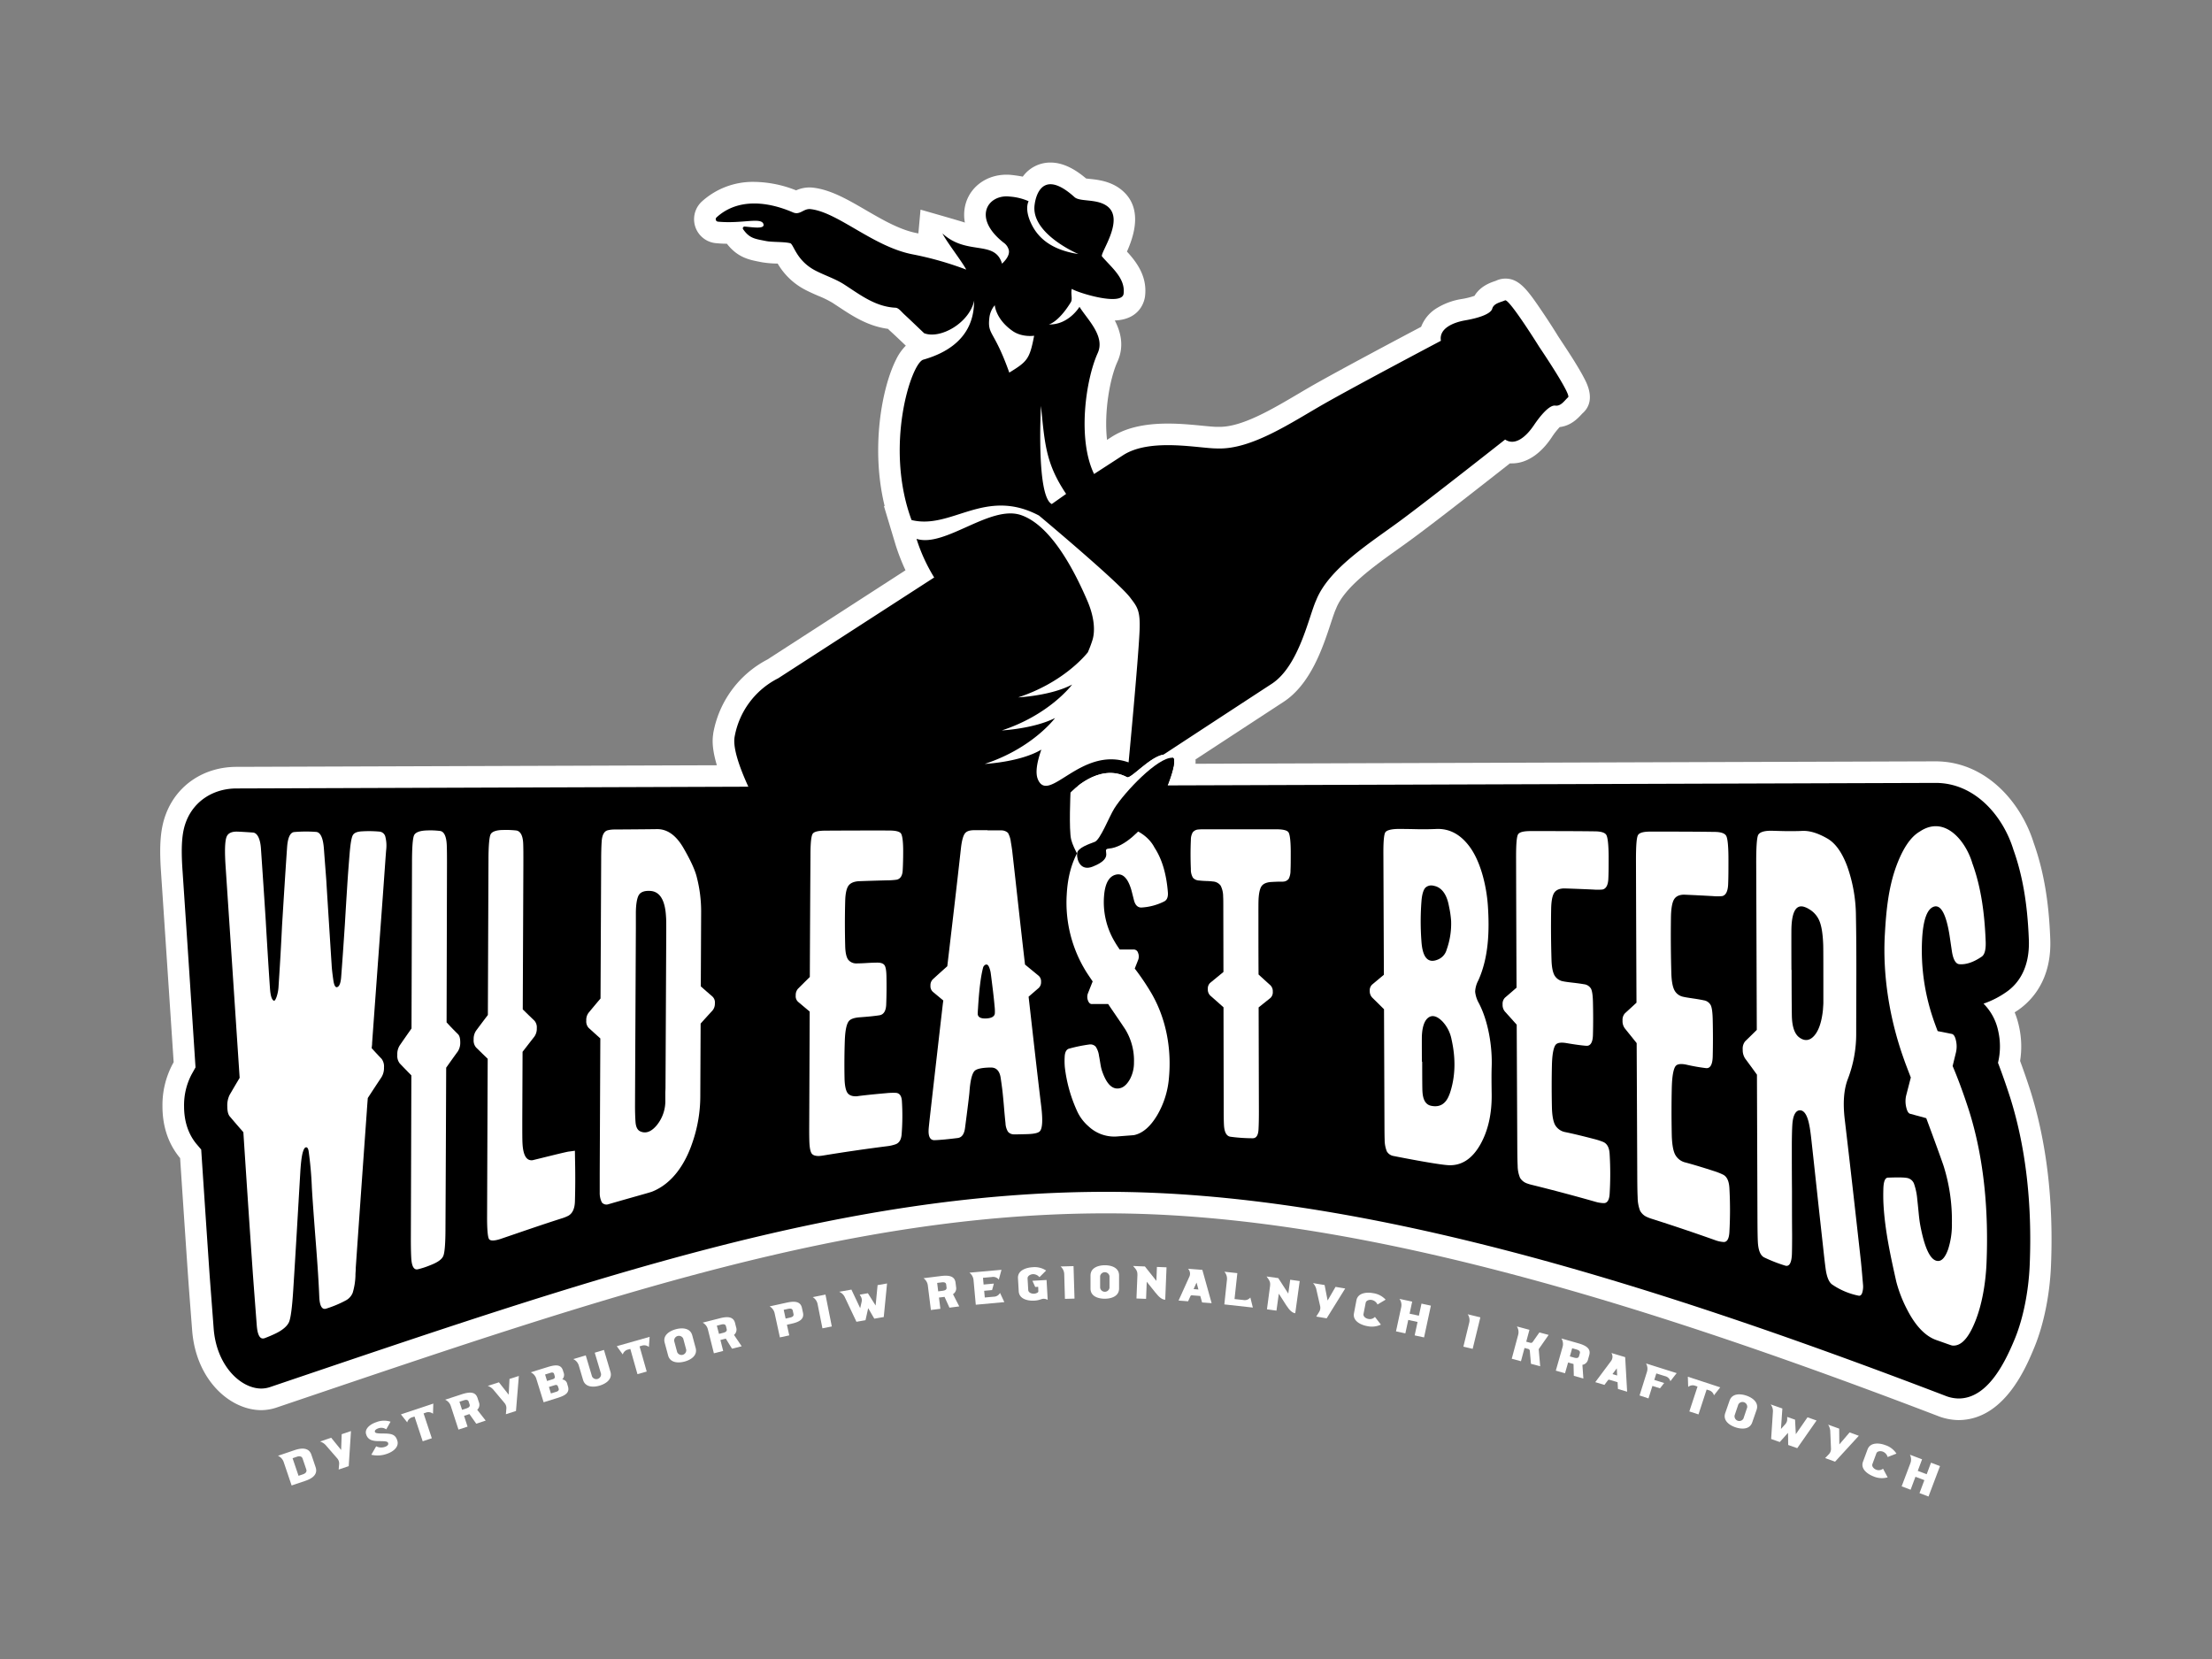 <svg id="Layer_1" data-name="Layer 1" xmlns="http://www.w3.org/2000/svg" viewBox="0 0 1024 768"><rect x="0" y="0" width="1024" height="768" fill="#808080" stroke="none"/><defs><style>.cls-1{fill:#fff;}.cls-2{fill:none;}</style></defs><title>WildEastBeers - logo &amp;amp; claim - black &amp;amp; white offset</title><path class="cls-1" d="M906.69,657.4a27.25,27.25,0,0,1-9.84-2c-80.36-30.76-144.85-52.09-203-67.14-69.08-17.88-128.49-26.57-181.6-26.57-118.75,0-231.23,38.09-373.63,86.32l-10.22,3.46A22.82,22.82,0,0,1,121,652.8c-14.46,0-30.4-13.93-32.07-37.22-.94-12.15-1.62-21.15-1.91-25.3-1.26-18.36-2.53-37.4-3.64-54.16-.18-.23-.48-.57-.48-.57l-.47-.62c-4.78-6.25-7.22-13.94-7.22-22.83a40.37,40.37,0,0,1,4.67-19.44l.51-.93q-2.9-43.92-5.84-87.84c-.91-13-.24-20.67,2.4-27.42C82.12,363.23,94.6,355,109.52,355l222.34-.74c-2.25-7.5-2.13-11.72-1.7-14.46l0-.21a48,48,0,0,1,25.13-34.3L419.18,264a96.43,96.43,0,0,1-4.54-11.64l-5.46-18.13.37.12c-6.54-26.65-1.35-54.86,5.29-67.93a23.48,23.48,0,0,1,4.49-6.4l-1.05-1c-2.1-2-4.27-4.08-6.41-6-.26-.25-.53-.51-.8-.79-9.39-1.26-16.5-6-22.85-10.19l-2.81-1.85a46.58,46.58,0,0,0-6.59-3.23c-1.9-.82-3.86-1.67-5.87-2.71A31.64,31.64,0,0,1,360,122l-.82,0a45.16,45.16,0,0,1-6.55-.61l-1.13-.22c-4.74-.92-10.09-2-15-8.34-1.79,0-3.48-.11-5.15-.27a11.13,11.13,0,0,1-6.49-19.23,35.08,35.08,0,0,1,24.3-9.13,53.84,53.84,0,0,1,19.38,3.92,15.19,15.19,0,0,1,6.17-1.34,14.3,14.3,0,0,1,1.6.09c8.19.91,16.1,5.5,24.47,10.37,7.82,4.54,15.9,9.24,23.82,10.71l.54.1,1-11s19.25,5.48,20.54,6a19,19,0,0,1,.65-9.68c2.64-7.59,9.94-12.5,18.62-12.5a22.14,22.14,0,0,1,2.68.16c1.52.18,3.15.4,4.84.74a15.72,15.72,0,0,1,12.83-6.52c5.23,0,10.64,2.42,16.49,7.38l1.51.17c3.83.4,9.62,1,14.55,4.84,10.67,8.33,6,21.74,2.85,28.83,4.29,4.68,9.51,11.35,8.37,20.67-.22,1.82-1.93,10.74-14,11.22,2.79,5.39,4.46,12,1.2,19.15-3.56,7.88-6.23,23.46-4.79,36.12l1.92-1.24c6.51-4.24,15.09-6.3,26.23-6.3,5.88,0,11.52.56,16.05,1,2.69.26,5.23.51,6.63.51h1.36c10.43,0,24.13-8.09,36.22-15.22,2.4-1.42,4.74-2.8,7-4.09,12.06-6.87,39.16-21.28,50-27a17.3,17.3,0,0,1,6.69-8.3,31.31,31.31,0,0,1,12.09-4.57,34.89,34.89,0,0,0,5.92-1.47c2.68-4.48,7.35-6.09,9.32-6.77.21-.07.41-.13.6-.21a10.32,10.32,0,0,1,4.37-1c6.42,0,10.25,5.21,17,15.21,3.41,5,6.53,10,7.13,11s4,6,7.34,11.3c2.18,3.5,3.87,6.38,5,8.59,1.4,2.67,5.65,10.76-.88,16.39l-.43.46c-1.61,1.73-4.8,5.17-10,5.78a34.79,34.79,0,0,0-3.74,4.81c-5.15,7.73-11.66,12-18.31,12-.35,0-.69,0-1,0-9.59,7.54-33.77,26.51-45,34.75-2.09,1.55-4.3,3.13-6.57,4.75-11.71,8.37-25,17.85-28.86,27.6l-.1.24-.11.24c-.56,1.22-1.39,3.73-2.27,6.4-3.71,11.26-9.32,28.28-22,36.51-3.43,2.23-16.75,10.94-40.64,26.57a17.19,17.19,0,0,1,0,2c232.27-.77,341.21-1.12,342.57-1.12,23.28,0,39.58,18.92,45.45,37.74,4.53,12.73,7,26.78,7.65,44.19.88,19.32-8.84,29-14.71,33.1-.58.4-1.16.79-1.75,1.16a38.45,38.45,0,0,1,2,6.5,42.17,42.17,0,0,1,.51,16c1.6,4.31,3.2,8.93,4.76,13.75,7.57,24.06,10.78,51.33,9.54,81.12-.56,13.47-3.36,27.19-7.67,37.66-3.81,9.22-13.91,33.73-35.24,33.73Z"/><path d="M930.54,508c-1.85-5.72-3.73-11.08-5.61-16a32.08,32.08,0,0,0,.1-14.72,25.08,25.08,0,0,0-6.79-12.66,42.23,42.23,0,0,0,10.56-5.39c5.1-3.52,11-10.65,10.4-24.48-.64-16.45-2.91-29.62-7.14-41.42-4.74-15.43-17.66-30.9-36-30.9l-355.59,1.16c2.65-6.73,4-12.72,2.28-12.79-4.34-.18-12,6.21-18.33,12.84l-25.31.09c4.77-3.71,13.63-8.73,22.6-3.94,1.74.93,10.57-9.46,16.87-10.43,25-16.39,45.69-29.9,50.11-32.78,12.71-8.27,17.23-31.4,20.61-38.72,5.83-14.64,24.94-26.47,38.78-36.68s48.68-37.7,48.68-37.7c4.8,3.2,10-1.71,13.24-6.51s7.32-9.58,10-9.2,4.38-2.55,5.93-3.86-13.33-23.26-13.33-23.26-14-22.5-15.87-21.61-5.19,1.27-5.93,3.86-6.76,4.41-12.45,5.39-12.3,3.79-11.31,9.47c0,0-39.24,20.72-54.18,29.24s-33.5,21.2-49.26,20.6c-8.05.12-31-5.11-43.74,3.16l-13.38,8.67c-7.81-16.13-3.89-43.71,1.69-56,3.58-7.9-5-15.74-8.44-21.4,0,0-5,8.41-14.19,8.17,0,0,4.45-.95,10.21-10.35.85-1.4-.13-3.89.4-6.12,3,1.9,23.28,8.09,24,2.24.87-7.18-5.5-12-10-17.26-1.14-1.32,10.58-16.88,2.56-23.14-4.79-3.74-12.7-2-15.28-4.31-16.93-15.3-18.45,3.64-18.49,3.65-1.76,13.38,20.27,22.69,20.27,22.69-13.16-2-18.66-8-21.4-13.21-2.48-4.76-2.82-8.76-1.63-11.24a26.29,26.29,0,0,0-8.72-2.15c-10.09-1.2-17.55,9.73-2.91,21.29a6,6,0,0,1,2.49,3.61c.33,2-1,4.1-3.17,6.17-3.28-11.19-16.25-3.56-27.58-14,1.89,3.85,9.31,13.36,11,16.74a151.21,151.21,0,0,0-24.48-7c-18.38-3.41-34.79-19.56-47.56-21-3.31-.36-4.84,2.94-8.13,1.52-13.64-5.89-26.63-5.8-35.45,2.35a1.13,1.13,0,0,0,.68,1.93c11.25,1.09,20.36-2.28,21.11,1.28.48,2.31-5.36,1.24-8.74,1a.79.79,0,0,0-.69,1.26c3,4.25,5.4,4.4,10.58,5.43,2.91.58,8.25.27,11.18,1,1.66.44,2.77,8.09,11.77,12.72,4.38,2.25,9.19,3.78,13.3,6.43,7.41,4.78,14.35,10.26,23.75,10.73,1.41.07,2.8,2,4.08,3.15,3.07,2.84,6.08,5.76,9.12,8.64,7.4,2.9,21-4.67,23.21-15.25-.38,3.38,1,20.52-23.61,27.5-5.6,1.59-18.07,40.13-5.43,74.24,18.56,4.57,34-15.31,59-2.08,0,0,36.8,30.76,42.23,38,3.22,4.27,4.77,5.84,4.32,15.58-.63,14-5.07,60.69-5.07,60.69-21.94-7.76-36.83,19.41-41.93,8-1.37-3.08-.52-8,1.54-13.91-9.81,5.83-26.21,6.62-26.21,6.62,21.75-7.15,32.09-20.62,32.57-21.26h0c-9.89,5-24.65,5.75-24.65,5.75,21.51-7.06,31.86-20.32,32.55-21.23l0,0c-9.88,5.22-25,5.94-25,5.94,20-6.56,30.36-18.49,32.26-20.86a55.49,55.49,0,0,0,2.16-5.74c1.32-4.33.78-10.73-2.33-18-5.65-13.13-16.49-34.9-30.76-39.79s-35.25,15.19-48.38,11a79.88,79.88,0,0,0,8.18,17.88L360.24,314a37.73,37.73,0,0,0-20.2,27.3c-.79,5.14,2.36,14.08,6.39,22.89L109.52,365c-10.71,0-19.62,5.79-23.28,15.12-1.71,4.37-2.66,10-1.73,23.1q3.06,45.45,6,90.91L89,496.83l-.32.57a30.6,30.6,0,0,0-3.47,14.7c0,6.64,1.75,12.28,5.18,16.78l.31.4,2.44,2.88c1.13,17.07,2.5,37.67,3.85,57.42.29,4.07,1,13.07,1.91,25.28,1.24,17.26,12.43,27.94,22.1,27.94a13.09,13.09,0,0,0,4.24-.76C273.07,592,389,551.73,512.28,551.73c114.79,0,246.79,40.26,388.15,94.37a17.27,17.27,0,0,0,6.26,1.3c13.12,0,21.12-15.72,26-27.54,3.89-9.43,6.41-21.92,6.92-34.27C940.8,557,937.75,530.87,930.54,508ZM467.23,172.49c-7.11-20-10.14-17.19-9.23-25.32a11,11,0,0,1,2.51-5.88s.38,6.43,8.22,11.91c4.43,3.1,10,2.22,10,2.22C476.65,166.33,475.51,167.38,467.23,172.49Zm19.67,60.85c-7.31-3.66-5-45.45-5-45.45,1.77,18,2.32,26.83,11.64,40.76Z"/><path class="cls-1" d="M177.26,414.28q-2.52,34.26-5,68.54c0,.29,0,.7-.07,1.19s-.1,1-.14,1.22c1.83,2,2.75,3,4.59,4.92a5.84,5.84,0,0,1,1.12,4,8.11,8.11,0,0,1-1.15,4.5c-2.54,3.82-3.81,5.75-6.35,9.66-.27,3.53-.41,5.4-.41,5.6q-2.62,36.5-5.16,73c0,.4,0,1-.07,1.83s-.07,1.43-.07,1.83a30.84,30.84,0,0,1-1.28,7.91,6.92,6.92,0,0,1-3.2,3.53,51.12,51.12,0,0,1-9.1,3.8c-1.91.6-3-1.26-3.17-5.53q-.37-9.45-1.62-25.3c-.95-12.2-1.56-20.71-1.82-25.42a167.71,167.71,0,0,0-1.5-16.75c-.22-1.19-.62-1.74-1.19-1.68s-1,.72-1.4,2c-.55,1.62-1,5-1.28,10-1.07,18.1-2.1,36.21-3.26,54.3-.49,7.76-1.14,12.59-1.87,14.43s-2.77,3.72-6,5.32c-1.94.95-3.75,1.7-5.3,2.28-2.1.79-3.36-1.18-3.71-6.07-1-13.05-1.64-21.51-1.9-25.26q-2.21-32-4.29-64c-2.55-2.92-3.83-4.4-6.38-7.41-.71-.93-1.06-2.47-1.06-4.63a10.94,10.94,0,0,1,1.06-5.2c1.86-3.2,2.79-4.78,4.66-7.92q-3.21-48.56-6.45-97.1c-.54-7.58-.41-12.42.4-14.47q1-2.55,5.08-2.41c.85,0,7.24.4,7.48.46,1.62.4,3,2.62,3.34,7.22q1.17,16.9,2.25,33.83c.13,2.39.43,7.55.92,15.44.39,6.37.73,11.5,1,15.36.22,3.44.79,5.42,1.73,5.91.4.26.83-.33,1.33-1.68a17.8,17.8,0,0,0,.94-5c.23-3.68.55-8.45.88-14.17.45-7.86.66-12.65.75-14.27.75-11.95,1.48-23.9,2.31-35.83.31-4.5,1.44-6.89,3.28-7.08a62.64,62.64,0,0,1,10.17-.06c2,.15,3.23,2.8,3.59,7.73.67,9,1.07,13.94,1.11,14.66.22,3.8.64,10.38,1.23,19.67.53,8.26.93,14.73,1.24,19.41.08,1.73.35,4.11.78,7.11q.54,3.75,1.86,3.24c.93-.34,1.52-1.8,1.75-4.37q.75-9.56,1.72-24.39c.09-1.32.39-6.79,1-16.3.4-6.58.83-12,1.18-16.25.38-4.73.85-7.76,1.49-8.94s2.05-1.7,4.21-1.83a53.14,53.14,0,0,1,8.09.11,3.08,3.08,0,0,1,2.74,2.18,16.75,16.75,0,0,1,.45,6.13C178.61,395.12,178.14,402.11,177.26,414.28Z"/><path class="cls-1" d="M212,478.73c.71.69,1.06,1.94,1.06,3.76a7.41,7.41,0,0,1-1.08,4.18c-2.18,3-3.26,4.52-5.43,7.59q-.13,37.1-.33,74.19c0,7-.34,11.35-1,12.95s-2.63,3-6,4.29a36.88,36.88,0,0,1-5.85,1.91c-1.82.36-2.82-1.48-3-5.47-.11-2-.18-5.11-.17-9.2l.12-37.55q.06-18.78.11-37.55c-2.15-2.2-3.23-3.31-5.38-5.55a5.62,5.62,0,0,1-1.12-3.95,7.39,7.39,0,0,1,1.14-4.42c2.17-3.15,3.26-4.7,5.43-7.79l.23-76.81c0-7.14.34-11.41,1-12.72s2.75-2.1,6.09-2.16a35.34,35.34,0,0,1,6,.26c1.78.3,2.82,2.53,3,6.49.08,1.93.12,5.3.1,10.1l-.18,72C208.73,475.45,209.81,476.55,212,478.73Z"/><path class="cls-1" d="M266.23,538.17q.18,9-.08,18c-.1,3.41-1.18,5.62-3.1,6.66a19,19,0,0,1-3.21,1.26c-9.39,3-18.82,6.28-28,9.41-3,1-4.87,1-5.46.09s-.92-4.56-.89-10.61q.13-36.42.28-72.84c-2.15-2.07-3.23-3.12-5.38-5.24a5,5,0,0,1-1.12-3.69,6.8,6.8,0,0,1,1.15-4.12c2.17-2.92,3.26-4.37,5.43-7.23q.13-35.82.28-71.64c0-6.76.38-10.78,1-12s2.64-2,6-2a42.2,42.2,0,0,1,5.88.24c1.88.29,3,2.31,3.18,5.81.1,2,.11,5.49.09,10.49L242,467.27c2.15,2.11,3.23,3.15,5.38,5.21a4.7,4.7,0,0,1,1.12,3.52,6.27,6.27,0,0,1-1.15,3.91c-2.18,2.79-3.26,4.2-5.44,7q-.06,15.85-.13,31.73c0,5.35,0,8.84.09,10.45.27,5.69,1.81,8.37,4.7,8l9.15-2.25c4.44-1.09,7-1.67,7.48-1.73,1.94-.24,2.94-.4,2.94-.4S266.16,534.57,266.23,538.17Z"/><path class="cls-1" d="M329.82,461.34a3.73,3.73,0,0,1,1.12,3.12,4.91,4.91,0,0,1-1.15,3.39c-2.18,2.37-3.27,3.56-5.45,6l-.15,32.91a66,66,0,0,1-3.72,22.37c-3.16,9.34-9,18.7-18.56,22.5-1,.42-7.64,2.19-19.94,5.75l-.54.16a2.78,2.78,0,0,1-2.8-.88,9.67,9.67,0,0,1-1-4.58c0-1.42,0-4.39,0-8.85q.14-31.26.28-62.51c-2.15-1.93-3.23-2.9-5.38-4.86a4.38,4.38,0,0,1-1.12-3.39,5.41,5.41,0,0,1,1.15-3.73c2.17-2.63,3.26-3.93,5.44-6.5l.3-64c0-3.89.1-6.82.24-8.75.2-3,1.16-4.68,2.76-5.12a12.74,12.74,0,0,1,3.21-.37c13.29-.08,19.79-.17,19.39-.17,4.91-.16,9.08,2.81,12.53,8.79,3.32,5.75,5.37,10.22,6.15,13.52a63.22,63.22,0,0,1,2,15.87q-.07,17.31-.16,34.61C326.58,458.53,327.66,459.47,329.82,461.34ZM308,509.19c0-.62,0-1.57,0-2.79s.08-2.17.08-2.79q.18-36.37.35-72.75c0-3.16,0-5.32-.11-6.48-.41-7.69-2.85-11.65-7.23-11.94-2.56-.17-4.38.41-5.29,1.79s-1.47,4.53-1.44,8.95c0,1.33,0,2,0,3.32,0,1.74,0,2.84,0,3.31l-.19,39.08q-.11,21.5-.2,43,0,4.27.23,7.52c.18,2.33.92,3.78,2.25,4.35,2.58,1.15,5.15.13,7.71-3A17.75,17.75,0,0,0,308,509.19Z"/><path class="cls-1" d="M417.51,509.65a107.41,107.41,0,0,1-.12,15.46c-.2,2.52-1.16,4-2.77,4.6a17.8,17.8,0,0,1-3.76.88q-14.87,1.88-29.67,4.31a19.61,19.61,0,0,1-2.14.25c-1.6,0-2.7-.35-3.28-1.14s-.93-2.47-1.06-4.8c-.06-1.1-.12-3.65-.1-7.61q.11-26.66.22-53.32c-2.14-1.78-3.2-2.68-5.34-4.48a3.47,3.47,0,0,1-1.12-3,4.36,4.36,0,0,1,1.15-3.2c2.15-2.14,3.22-3.21,5.37-5.33.08-18.87.18-37.78.3-56.6,0-5.35.34-8.61,1-9.65s2.6-1.47,5.89-1.49c9.79-.06,19.7-.09,29.49-.06,3.06,0,4.92.46,5.54,1.41s1,3.68,1,8.13c0,3.58-.09,6.58-.23,9s-1.1,3.89-2.82,4.23a31.5,31.5,0,0,1-4.29.29c-9.24.24-13.76.43-13.45.42q-3.34.29-4.62,2.19c-.85,1.28-1.34,3.59-1.43,6.92-.19,7.13-.18,14.15,0,20.93q.11,4.37,1.31,6.17a4.7,4.7,0,0,0,4,1.83c1.09,0,2.73-.06,4.83-.19s3.85-.17,4.82-.17c1.58,0,2.72.4,3.27,1.25s.81,2.56.86,5.07c.09,4.33.06,8.74-.11,13.1-.12,2.92-1.16,4.62-3.1,4.94s-5.14.66-9.12.94c-2.55.19-4.28.77-5.09,1.8-1.06,1.34-1.68,4.33-1.85,8.91-.18,5.14-.26,11-.13,17.51.07,3.38.57,5.66,1.38,6.8s2.39,1.72,4.62,1.52c-.36,0,4.23-.63,13.42-1.42a32.27,32.27,0,0,1,4.29-.14C416.37,506,417.34,507.23,417.51,509.65Z"/><path class="cls-1" d="M482.08,512.67q1,8.72-.55,10.82c-.67,1-2.75,1.45-6.25,1.54s-5.38.13-5.91.1a3.58,3.58,0,0,1-2.75-1.23,8.18,8.18,0,0,1-1.14-3.89c-.16-1.48-.4-3.83-.66-7s-.5-5.53-.66-7.08c-.1-1-.38-3.33-.93-7-.47-3.13-2-4.69-4.28-4.73l-1.08,0c-3.58.12-5.83.65-6.71,1.57-1.21,1.25-2,4.53-2.37,9.7q-.19,2.49-2.05,16.68c-.37,2.89-1.5,4.43-3.37,4.67-4.23.53-7.84.9-10.75,1-1.92.06-2.88-1.54-2.74-4.66,0-.73.23-2.64.55-5.69q3-26.44,6.05-52.9c.09-.61.16-1.08.2-1.41l-4.81-4a3.46,3.46,0,0,1-1.13-2.86,3.85,3.85,0,0,1,1.14-3c2.66-2.43,4-3.63,6.65-6,2.16-18.34,4.34-36.68,6.36-55,.41-3.4,1.06-5.59,1.89-6.59s2.25-1.4,4.48-1.4h5.89v.1h6.42a4.44,4.44,0,0,1,3.07,1.18,11.52,11.52,0,0,1,1.33,4.34c.18.92.37,2.2.6,3.84,2,17.59,3.88,35.17,5.94,52.75l6.3,5.18a3.45,3.45,0,0,1,1.13,2.83,3.63,3.63,0,0,1-1.14,2.87l-4.63,4C478.12,478.52,480,495.6,482.08,512.67Zm-21.54-43.53a19.49,19.49,0,0,0-.13-3.46c-.15-1.76-.42-4.44-.86-8-.53-4.27-.81-6.54-.86-6.81a11.44,11.44,0,0,0-.73-2.95c-.44-1.17-1-1.61-1.74-1.33a2.06,2.06,0,0,0-1.14,1.43q-1.56,5.89-2.32,18.65c-.09,1.13-.13,2-.14,2.59,0,1.59,1.38,2.36,4,2.21C459.07,471.34,460.4,470.53,460.54,469.14Z"/><path class="cls-1" d="M532.89,459.57c7,11.92,9.53,26,8.23,39.62a40.56,40.56,0,0,1-5.5,17.21c-3.1,5.14-6.62,8.22-10.61,9.07-.31.06-2.83.23-7.52.6A17.36,17.36,0,0,1,504,521.49a20.71,20.71,0,0,1-5.17-6.69,67.37,67.37,0,0,1-5.9-20.86,34.85,34.85,0,0,1-.06-4.7c.1-2.27.85-3.58,2.28-3.86a70.51,70.51,0,0,1,9.13-1.86,3.38,3.38,0,0,1,2.95,1,10,10,0,0,1,1.54,4.3c.09.39.25,1.27.47,2.64.18,1.11.33,2,.47,2.64a18.21,18.21,0,0,0,.88,2.83q3.21,8.42,8.39,6.68c1.61-.57,3-2,4.23-4.26a16.26,16.26,0,0,0,1.74-7.52,27.65,27.65,0,0,0-3.9-15.11c-.58-.92-2.86-4.3-6.84-10.11L513,464.8l-7.38,0c-.89.07-1.53-.48-1.94-1.56a4.64,4.64,0,0,1-.07-3.32c.89-2.24,1.33-3.36,2.22-5.59-1.7-2.47-2.7-4-3-4.49a60.55,60.55,0,0,1-9-35.88c.42-7.76,2.19-14.42,5.29-19.9,2.95-5.21,6.6-8.62,11-10.18,8.36-4,20.2.39,24.35,8.53q5.16,7.86,6.17,20.63.27,3.35-1.8,4.31a26.69,26.69,0,0,1-10.51,2.77c-1.62,0-2.77-1.09-3.35-3.25-.13-.52-.36-1.41-.67-2.65s-.49-1.95-.67-2.54q-2.42-7.93-7.09-6.77t-5.42,9.49a35.73,35.73,0,0,0,5,21.72c.44.79,1.18,1.93,2.21,3.43l6.57,0a2.1,2.1,0,0,1,1.94,1.58,4.32,4.32,0,0,1,0,3.33c-.61,1.57-.92,2.35-1.54,3.91A114.36,114.36,0,0,1,532.89,459.57Z"/><path class="cls-1" d="M597.52,394.05c0,4.15,0,7.14-.11,8.88a8.48,8.48,0,0,1-.79,3.83,3.31,3.31,0,0,1-2.47,1.36c-.68.08-1.72,0-2.94.05s-2.39.1-3,.15c-2,.17-3.44.82-4.21,1.93s-1.26,3.32-1.39,6.38q-.06,1.39-.05,7.29c0,10.88,0,16.32.06,27.2,2.18,2,3.27,3,5.44,4.95a3.87,3.87,0,0,1,1.15,3,3.59,3.59,0,0,1-1.13,2.95l-5.42,4.33.12,48.5c0,3.6-.08,6.31-.18,8.08-.16,2.62-1,4-2.68,4a77.61,77.61,0,0,1-10.28-.7c-1.78-.25-2.76-1.94-3-5-.09-1.19-.14-3.32-.15-6.36l-.09-47.08v-1.48c-2.47-2.2-3.71-3.3-6.18-5.47a3.93,3.93,0,0,1-1.08-3,3.57,3.57,0,0,1,1.07-2.83l6.16-5.06-.06-28.44c0-3.37,0-5.52-.08-6.44a11.16,11.16,0,0,0-1.15-5.07,4.78,4.78,0,0,0-3.55-1.93,29.86,29.86,0,0,0-3.21-.23c-1.48-.05-2.59-.16-3.21-.23a3.92,3.92,0,0,1-2.88-1.31,7.38,7.38,0,0,1-.94-3.94c-.18-4.3-.21-8.9,0-13.5a6.88,6.88,0,0,1,.86-3.54A3.61,3.61,0,0,1,554.7,384a31.32,31.32,0,0,1,3.28-.1l32.83,0c3.16,0,5.06.47,5.68,1.42S597.49,389.22,597.52,394.05Z"/><path class="cls-1" d="M690.54,493.94c-.11,3-.08,7.21,0,12.49.12,9-1.59,16.83-5.18,23.26-3.93,7-9.06,10.17-15.3,9.68-3.56-.28-12-1.68-24.81-4.2A4.48,4.48,0,0,1,642,533a14.42,14.42,0,0,1-1-5.52c-.05-1-.08-3.23-.09-6.73l-.21-53.55c-2.18-2.16-3.27-3.24-5.45-5.38a4.26,4.26,0,0,1-1.15-3.12,3.62,3.62,0,0,1,1.13-2.94l5.41-4.51q-.12-28.31-.23-56.6c0-5.25.28-8.38.9-9.34s2.73-1.54,6.08-1.57c.57,0,3.47,0,8.63.12,3.46.07,6.36,0,8.62-.09,6.26-.37,11.62,2.47,16,8.62,5.11,7.24,7.59,18.53,8.15,27,.75,11.28.42,23.82-4.46,34.52a12.2,12.2,0,0,0-1.44,5.16,13.54,13.54,0,0,0,1.69,5.27C689,472.73,690.89,484.59,690.54,493.94ZM658.08,416.7a122.07,122.07,0,0,0-.06,18.95c.5,7.79,3.13,10.63,7.94,8.41a6.84,6.84,0,0,0,3.72-4.39,35.67,35.67,0,0,0,2.09-13.24,45.9,45.9,0,0,0-1-6.9c-1-5.63-3.48-8.86-7.13-9.49a4,4,0,0,0-3.88,1C658.93,412.06,658.34,413.94,658.08,416.7Zm13,89.72c2.64-7.63,2.94-16.1.89-25.21a16.75,16.75,0,0,0-4.19-8.32c-2.42-2.47-4.6-3.13-6.43-1.89s-2.91,4.12-3.11,8.45q-.06.74,0,12h.07c0,.07,0,.11.07.11q0,12.65.12,13.72c.2,3.88,1.51,6.07,3.92,6.6C666.55,512.79,669.46,511,671.05,506.42Z"/><path class="cls-1" d="M745.15,534.24a153,153,0,0,1,0,18.42c-.18,2.93-1.12,4.33-2.72,4.3a15.06,15.06,0,0,1-3.74-.59q-14.73-4.2-29.59-7.87a18.57,18.57,0,0,1-2.14-.64,6.1,6.1,0,0,1-3.29-2.62,14.62,14.62,0,0,1-1.1-5.59c-.07-1.21-.15-4-.17-8.2l-.27-57.08c-2.15-2.42-3.22-3.62-5.38-6a4.69,4.69,0,0,1-1.15-3.4,4,4,0,0,1,1.12-3.14c2.14-1.83,3.2-2.75,5.33-4.6-.09-20.2-.16-40.45-.21-60.6,0-5.74.26-9.22.89-10.33s2.59-1.56,5.87-1.57c9.79,0,19.71,0,29.49.12,3.06,0,4.93.58,5.55,1.72s1,4.39,1.05,9.71c0,4.27,0,7.85-.15,10.68s-1.08,4.55-2.78,4.83a25.41,25.41,0,0,1-4.28,0c-9.23-.41-13.76-.53-13.44-.51q-3.34.07-4.61,2.12c-.84,1.36-1.31,3.9-1.36,7.6-.13,7.95-.06,15.78.17,23.38.1,3.26.56,5.64,1.37,7.12a5.7,5.7,0,0,0,4,2.78c1.08.23,2.72.43,4.81.67s3.85.5,4.82.68a4.27,4.27,0,0,1,3.28,2.07c.55,1.08.83,3.15.9,6.1.13,5.1.14,10.27,0,15.33-.09,3.41-1.14,5.13-3.05,5s-5.15-.55-9.1-1.23c-2.56-.44-4.28-.22-5.08.72-1,1.23-1.64,4.41-1.76,9.49-.13,5.69-.16,12.23,0,19.52.09,3.81.61,6.52,1.44,8.09a6.87,6.87,0,0,0,4.63,3.35c-.36-.08,4.28.81,13.38,3.19a33.48,33.48,0,0,1,4.28,1.38C744,529.43,745,531.29,745.15,534.24Z"/><path class="cls-1" d="M800.59,550a183.77,183.77,0,0,1,0,20.33c-.18,3.22-1.12,4.72-2.71,4.63a13.85,13.85,0,0,1-3.74-.8q-14.67-5.22-29.51-9.94a17.18,17.18,0,0,1-2.14-.81,6.62,6.62,0,0,1-3.28-3,17.72,17.72,0,0,1-1.09-6.15c-.08-1.33-.16-4.34-.18-9q-.13-31.18-.28-62.37c-2.15-2.7-3.22-4-5.37-6.69a5.47,5.47,0,0,1-1.16-3.74,4.48,4.48,0,0,1,1.12-3.39c2.13-1.94,3.2-2.92,5.33-4.9-.1-22.07-.18-44.19-.24-66.21,0-6.27.26-10.07.89-11.28s2.59-1.71,5.88-1.71c9.78,0,19.7,0,29.48.14,3.06,0,4.93.65,5.56,1.9s1,4.85,1,10.73c0,4.71,0,8.66-.15,11.77s-1.08,5-2.79,5.32a22.32,22.32,0,0,1-4.28,0c-9.22-.51-13.74-.68-13.43-.66-2.23.05-3.76.81-4.6,2.3s-1.31,4.27-1.37,8.33c-.12,8.72-.05,17.31.18,25.65.1,3.57.56,6.19,1.37,7.83a5.87,5.87,0,0,0,4,3.13c1.07.26,2.71.51,4.81.82s3.84.62,4.81.84a4.37,4.37,0,0,1,3.28,2.33c.55,1.2.82,3.49.89,6.74.13,5.63.14,11.31,0,16.89-.09,3.76-1.14,5.62-3.05,5.44a86.51,86.51,0,0,1-9.08-1.59c-2.56-.55-4.28-.35-5.07.66-1,1.32-1.64,4.79-1.76,10.36-.14,6.24-.16,13.41,0,21.41.1,4.19.61,7.18,1.44,8.93a7.26,7.26,0,0,0,4.62,3.84c-.35-.1,4.29,1.06,13.35,4a31.1,31.1,0,0,1,4.28,1.67C799.43,544.62,800.4,546.71,800.59,550Z"/><path class="cls-1" d="M861.43,583.51c.45,4.31.74,8,1,11a9.78,9.78,0,0,1-.39,4.06c-.35.94-.88,1.37-1.59,1.25a33.24,33.24,0,0,1-12.23-5.14c-1.5-1-2.55-3.46-3.07-7.27-.37-2.67-.76-6.21-1.23-10.54s-1.43-12.82-2.73-24.92c-1.11-10.28-2-18.45-2.67-24.5-.32-2.87-.63-5.17-1-6.88-.9-4.46-2.38-6.59-4.28-6.58s-3.22,2.21-3.51,6.6c-.15,2.3-.23,5.72-.24,10.12,0,5.07,0,11.94.07,20.53,0,8.15,0,12.23.06,20.38q0,6.52-.1,9.15c-.2,4-1.26,5.68-3.11,5.12a69,69,0,0,1-9.66-3.77c-1.81-.86-2.83-3.37-3-7.46-.1-2-.15-5.4-.17-10.06l-.24-67.11c-2.17-3-3.25-4.48-5.43-7.42a7.07,7.07,0,0,1-1.15-4.17,5.4,5.4,0,0,1,1.12-3.85c2.16-2.09,3.23-3.14,5.39-5.28L813,399.06q0-10.56.89-12.48c.62-1.28,2.63-2,5.88-2,.88,0,3.36.11,7.29.18,2.9,0,5.35,0,7.22-.11,3.37-.17,7.3,1,11.71,3.56,3.65,2.11,6.76,6.38,9.18,12.93a69.85,69.85,0,0,1,4,23c.34,18.06.12,36.3.12,54.39a58.11,58.11,0,0,1-3.88,21c-1.85,4.83-2.33,11-1.42,18.68C856.56,539.89,859,561.72,861.43,583.51ZM844.09,464.23c0-15.53,0-24.49-.07-26.82-.17-4.75-.7-8.45-1.7-10.93a11.25,11.25,0,0,0-4.83-5.6,9.68,9.68,0,0,0-2.07-1c-3.83-1.34-5.87,1.93-6.11,9.74q-.06,1.41,0,19.39h.07c0,13,.1,20.22.13,21.53.14,4.8,1.26,8.12,3.44,9.72,2.48,1.83,4.84,1.57,6.93-.82s3.4-6.32,4-11.76C844,466,844.09,464.81,844.09,464.23Z"/><path class="cls-1" d="M911.51,514.11c7.16,22.73,9.08,47.27,8.11,70.65-.36,8.74-2,19.27-5.43,27.47-3.09,7.5-6.53,11.09-10.46,10.65-.31,0-2.79-.94-7.42-2.56-5-1.78-9.52-6.46-13.34-13.89a61.35,61.35,0,0,1-5.12-13.11c-2.63-11.74-5.21-23.43-5.91-35.49-.14-2.41-.15-4.89-.08-7.42.1-3.54.83-5.31,2.25-5.25,4.48-.16,7.54-.14,9,.21a4.23,4.23,0,0,1,2.93,2.57,29.35,29.35,0,0,1,1.54,7.53c.09.66.24,2.15.47,4.46.18,1.87.33,3.37.47,4.48.21,1.67.51,3.33.87,5,2.13,10,4.9,14.82,8.31,14.29,1.59-.3,3-2.12,4.17-5.45a36.93,36.93,0,0,0,1.72-12,83.66,83.66,0,0,0-3.87-26.6c-.58-1.71-2.84-8.1-6.8-18.78l-1.2-3.23-7.32-2c-.89-.13-1.52-1.18-1.94-3a12,12,0,0,1-.07-5.38c.87-3.36,1.31-5.05,2.18-8.45-1.69-4.41-2.69-7-3-7.95-6.75-18.6-10.14-39.14-9-58.61.59-10.42,1.59-21.13,5.23-31.14,3-8.15,6.57-13.64,10.93-16.17,11.62-7.8,21.35,4.5,24.34,14.73,4.18,11.45,5.67,23.8,6.15,35.92.18,3.87-.42,6.3-1.8,7.25-3.74,2.58-7.34,3.81-10.47,3.5-1.6-.16-2.76-2.18-3.34-5.87-.13-.89-.36-2.41-.67-4.52-.27-1.88-.49-3.34-.67-4.34-1.61-9-4-12.93-7.08-11.87s-4.91,6.09-5.39,15.1a98.08,98.08,0,0,0,5,36.41c.44,1.37,1.18,3.4,2.2,6.08l6.53,1.3c.89.18,1.53,1.2,1.93,3a12.13,12.13,0,0,1,0,5.62c-.61,2.51-.92,3.76-1.53,6.25Q907.72,502.39,911.51,514.11Z"/><path class="cls-1" d="M144.16,673.46l1.94,5.72c1.18,3.48-1.69,5.32-4.81,6.37L135,687.67l-3.7-10.93a4.87,4.87,0,0,0-2.63-2.81l7.75-2.63C139.58,670.25,143,670,144.16,673.46Zm-4.08,1.75c-.37-1.1-1.48-1.23-2.58-.86l-2.06.7,2.76,8.14,2.06-.69c1.1-.38,1.91-1.13,1.53-2.25Z"/><path class="cls-1" d="M157,677.71a3.56,3.56,0,0,0-.9-2.6l-4.94-5.68a6.13,6.13,0,0,0-3-2.11l5.15-1.75,4.61,5.66.26-7.3,4.3-1.45-1.05,16.24-4.65,1.57Z"/><path class="cls-1" d="M183.83,666.61l.08.24c.9,2.69-1.42,5-4.74,6.15a12.73,12.73,0,0,1-7.28.45l2.25-3.91a5.28,5.28,0,0,0,4.07.25c1.06-.36,1.71-1,1.49-1.64l0-.1c-.26-.79-1.14-.91-4.29-.91-3,0-5-.58-5.83-2.92l-.07-.21c-.83-2.48,1.7-4.65,4.64-5.63a9.85,9.85,0,0,1,6.65-.24l-2,3.55a4,4,0,0,0-3.67-.47c-1.1.37-1.75,1-1.57,1.54l0,.13c.19.55,1.06.73,4,.73C181.08,663.63,182.94,664,183.83,666.61Z"/><path class="cls-1" d="M191.89,655.75l-.91.3a3.38,3.38,0,0,0-2.47,2.4l-2.92-3.69,15-5-.14,4.71A3.36,3.36,0,0,0,197,654l-.91.31,3.81,11.5-4.22,1.4Z"/><path class="cls-1" d="M220.48,659.08l-3.17-4.46-.49.16-2,.65,1.63,5-4.21,1.37-3.58-11a4.82,4.82,0,0,0-2.6-2.83l7.7-2.52c3.79-1.23,6.36-1.17,7.3,1.71l.63,1.94a3.15,3.15,0,0,1-.77,3.53l3.92,5ZM215.91,652c1.29-.42,1.75-1,1.48-1.84l-.43-1.31c-.27-.81-1-1-2.27-.59l-2,.65,1.22,3.74Z"/><path class="cls-1" d="M234.41,652.1a3.57,3.57,0,0,0-.86-2.61l-4.84-5.77a6.24,6.24,0,0,0-2.92-2.16l5.18-1.65,4.51,5.73.38-7.29,4.33-1.38-1.33,16.21-4.67,1.5Z"/><path class="cls-1" d="M260.28,638.59a2.54,2.54,0,0,1,2.3,2.06l.3,1c1,3.08-1.18,4.4-5,5.57l-6.22,1.93-3.42-11a4.84,4.84,0,0,0-2.55-2.87l7.73-2.4c3.8-1.18,6.3-1.32,7.2,1.59l.26.84A3,3,0,0,1,260.28,638.59ZM256.49,636c-.18-.58-.76-.76-1.56-.51l-2.6.81.92,3,2.65-.82c1.13-.35,1-1,.85-1.61Zm1.86,6c-.17-.55-.45-1.1-1.58-.75l-2.65.82.92,3,2.61-.81c.8-.25,1.16-.76,1-1.38Z"/><path class="cls-1" d="M279.59,624.92l3,10.12c1.05,3.52-2.23,5.58-5,6.4s-6.61.9-7.67-2.62l-2-6.76a4.85,4.85,0,0,0-2.53-2.9l5.77-1.72,2.91,9.76a2.2,2.2,0,0,0,4.16-1.24l-2.91-9.76Z"/><path class="cls-1" d="M291.79,624.45l-.93.27a3.34,3.34,0,0,0-2.57,2.29l-2.76-3.82,15.2-4.32-.34,4.7A3.38,3.38,0,0,0,297,623l-.93.27,3.31,11.66-4.28,1.21Z"/><path class="cls-1" d="M309.29,627.48l-1.58-5.87c-1-3.55,2.38-5.52,5.16-6.27s6.64-.71,7.6,2.84l1.58,5.87c.95,3.55-2.37,5.51-5.15,6.26S310.24,631,309.29,627.48Zm8.39-2.64-1.39-5.16a2.2,2.2,0,0,0-4.19,1.13l1.39,5.16a2.2,2.2,0,0,0,4.19-1.13Z"/><path class="cls-1" d="M338.87,624.35,336,619.69l-.5.12-2,.51,1.28,5.08-4.3,1.08-2.81-11.19a4.84,4.84,0,0,0-2.39-3l7.86-2c3.85-1,6.42-.73,7.15,2.21l.5,2a3.17,3.17,0,0,1-1,3.47l3.56,5.26ZM334.8,617c1.31-.33,1.82-.88,1.6-1.74l-.33-1.33c-.21-.83-.92-1.08-2.23-.75l-2,.51,1,3.81Z"/><path class="cls-1" d="M371.24,605.46l.48,2.21c.64,2.94-1.54,4.3-5.43,5.15l-2,.44,1.08,4.92-4.33.94-2.46-11.27a4.91,4.91,0,0,0-2.3-3.09l7.91-1.73C368,602.18,370.59,602.5,371.24,605.46ZM367,606.73c-.18-.84-.88-1.11-2.2-.82l-2,.44.89,4.06,2-.45c1.32-.29,1.84-.82,1.65-1.68Z"/><path class="cls-1" d="M385.07,614.06l-4.34.86-2.26-11.31a4.88,4.88,0,0,0-2.24-3.13l5.9-1.18Z"/><path class="cls-1" d="M391.16,600.66a5,5,0,0,0-2.69-2.66l5.68-1,4.06,8.59.68-3a3.32,3.32,0,0,0-.43-2.46c-.18-.27-.33-.53-.48-.79l3.79-.66,3.58,5.69.91-9.45,4.38-.77-1.53,15.54-4.36.76c-.82-1.32-1.75-3.06-2.85-4.85-.45,2.06-.89,4-1.24,5.56l-4.19.73Z"/><path class="cls-1" d="M439.53,605.36l-2.27-5-.51.06-2.07.26.65,5.2-4.39.55L429.51,595a4.84,4.84,0,0,0-2-3.28l8-1c3.95-.49,6.46.06,6.84,3.07l.25,2a3.17,3.17,0,0,1-1.43,3.32l2.9,5.66Zm-3.14-7.82c1.34-.17,1.91-.65,1.8-1.53l-.17-1.36c-.1-.85-.77-1.18-2.12-1l-2.06.25.48,3.91Z"/><path class="cls-1" d="M462.94,598.53c.67,1.43,2,4.26,2,4.26L451.72,604l-1.05-11.5a4.85,4.85,0,0,0-1.9-3.34l14.84-1.33c-.4,1.52-.83,3-1.23,4.55a3.31,3.31,0,0,0-3.22-1.21l-4.11.37.29,3.11,4.75-.44c-.32,1.22-.48,1.8-.83,3l-3.66.34.29,3.1,4.11-.37A3.34,3.34,0,0,0,462.94,598.53Z"/><path class="cls-1" d="M477.94,592.92l6.54-.38.53,9.21a3.92,3.92,0,0,0-2-.51c-1.07.06-1.74.72-4.17.86-2.87.17-7-.62-7.24-4.29l-.35-6.07c-.21-3.67,3.83-4.94,6.7-5.1a9.55,9.55,0,0,1,6.33,1.53l-3.09,3.08a3.81,3.81,0,0,0-3.05-1.4c-1.16.07-2.52.82-2.45,2l.31,5.34c.07,1.18,1.5,1.76,2.66,1.7a3.35,3.35,0,0,0,1.73-.56c.31-.25.3-.44.27-1s0-1.09-.07-1.63l-1.36.08Z"/><path class="cls-1" d="M497.42,601.16l-4.43.12-.33-11.53a4.9,4.9,0,0,0-1.69-3.46l6-.17Z"/><path class="cls-1" d="M504.83,596.56l0-6.09c0-3.67,3.71-4.73,6.59-4.75s6.61,1,6.63,4.67l0,6.08c0,3.68-3.69,4.73-6.57,4.75S504.85,600.23,504.83,596.56Zm8.79-.42,0-5.36a2.2,2.2,0,0,0-4.34,0l0,5.35a2.2,2.2,0,0,0,4.35,0Z"/><path class="cls-1" d="M526.54,590.44c.08-1.93-.39-2.6-2-4.38l5.47.22,5.31,6.68.25-6.46,4.45.18-.6,15c-1.42-.05-2.71-1-4.56-3.32l-4-5-.31,7.92-4.45-.17Z"/><path class="cls-1" d="M550.6,591a3.3,3.3,0,0,0-.52-3.54l-.1-.11,6.62.51,4.3,15.42-4.42-.34-.84-3-3.92-.3a.63.63,0,0,0-.63.38L550,602.41l-4.41-.34Zm4.19,5.95c-.34-1.19-.53-2-.87-3.2-.52,1.13-.86,1.9-1.36,3Z"/><path class="cls-1" d="M566.78,603.85,568,592.38a4.84,4.84,0,0,0-1.2-3.66l6,.65-1.3,12,4.08.44a3.34,3.34,0,0,0,3.24-1.16l1.16,4.66Z"/><path class="cls-1" d="M587.93,595.48c.26-1.92-.14-2.62-1.6-4.56l5.42.75,4.63,7.17.89-6.41,4.4.61-2.06,14.9c-1.4-.19-2.6-1.27-4.21-3.75L592,598.88l-1.09,7.85-4.4-.61Z"/><path class="cls-1" d="M610.69,607.3a3.65,3.65,0,0,0,.43-2.72l-1.67-7.34a6.32,6.32,0,0,0-1.62-3.25l5.37.89,1.39,7.17,3.67-6.32,4.47.75-8.58,13.81-4.83-.8Z"/><path class="cls-1" d="M636.5,609.64l2.76,3.56a9.83,9.83,0,0,1-6.47.67c-2.75-.52-6.68-2.3-6-5.91l1.14-6c.69-3.61,5-3.84,7.75-3.31a9.67,9.67,0,0,1,5.77,3l-3.76,2.24a3.76,3.76,0,0,0-2.62-2.09c-1.14-.22-2.64.17-2.86,1.33l-1,5.13c-.22,1.17,1,2.08,2.17,2.3A3.25,3.25,0,0,0,636.5,609.64Z"/><path class="cls-1" d="M662.4,604.42l-3.16,14.71-4.35-.94,1.34-6.22-4.31-.92-1.34,6.21-4.33-.93,2.43-11.28a4.85,4.85,0,0,0-.82-3.76l5.88,1.27-1.2,5.59,4.31.92,1.2-5.59Z"/><path class="cls-1" d="M681.74,624.42l-4.3-1,2.73-11.22a4.86,4.86,0,0,0-.72-3.78l5.85,1.42Z"/><path class="cls-1" d="M712.31,624.56l.69,7.93-4.27-1.14-.53-6a1,1,0,0,0-.74-.89l-1.71-.45-1.65,6.14L699.83,629l3-11.16a4.86,4.86,0,0,0-.63-3.79l1.54.41v0l4.28,1.15-1.48,5.5,1.91.51a1,1,0,0,0,1.09-.4l3.09-4.4,4.28,1.15Z"/><path class="cls-1" d="M728.57,636.91l-.14-5.47-.5-.14-2-.57-1.44,5-4.26-1.22,3.17-11.09a4.87,4.87,0,0,0-.57-3.8l7.79,2.22c3.82,1.09,5.92,2.58,5.09,5.49l-.56,2a3.17,3.17,0,0,1-2.61,2.49l.45,6.34Zm.16-8.42c1.3.37,2,.15,2.26-.7l.37-1.32c.24-.83-.25-1.39-1.55-1.76l-2-.57-1.08,3.78Z"/><path class="cls-1" d="M745.81,630.05a3.31,3.31,0,0,0,.24-3.57l-.07-.13,6.36,1.91.91,16L749,643l-.18-3.14-3.77-1.13a.66.66,0,0,0-.7.24l-1.61,2.14-4.24-1.27Zm2.83,6.71c-.08-1.24-.1-2.07-.18-3.31l-2,2.66Z"/><path class="cls-1" d="M773.27,639.41a3.32,3.32,0,0,0-2.51-2.36l-4-1.25-.94,3,4.57,1.43-1.92,2.46-3.52-1.1-1.82,5.78L759,646l3.45-11a4.89,4.89,0,0,0-.46-3.82l14.2,4.48C775.17,636.92,774.22,638.16,773.27,639.41Z"/><path class="cls-1" d="M785.84,641.87l-.92-.3a3.36,3.36,0,0,0-3.41.46l-.16-4.7,15,4.91-2.91,3.7a3.37,3.37,0,0,0-2.47-2.39l-.92-.3-3.77,11.52-4.23-1.38Z"/><path class="cls-1" d="M798.66,654.17l2-5.76c1.18-3.48,5.06-3.26,7.78-2.34s5.92,3.1,4.74,6.58l-2,5.76c-1.18,3.48-5,3.26-7.76,2.34S797.48,657.65,798.66,654.17Zm8.45,2.47,1.71-5.07a2.2,2.2,0,0,0-4.11-1.39L803,655.25a2.2,2.2,0,0,0,4.12,1.39Z"/><path class="cls-1" d="M820.72,653.76a5,5,0,0,0-1.05-3.63l5.44,1.91-.65,9.48,2.07-2.31a3.35,3.35,0,0,0,.82-2.35c0-.33,0-.62,0-.92l3.63,1.27.36,6.71,5.41-7.81,4.19,1.48L832,670.4l-4.18-1.47c-.07-1.55,0-3.52-.12-5.62-1.39,1.58-2.75,3.09-3.79,4.25l-4-1.41Z"/><path class="cls-1" d="M846.7,673.14a3.61,3.61,0,0,0,.92-2.59L847.3,663a6.31,6.31,0,0,0-1-3.49l5.11,1.85.07,7.3,4.75-5.55,4.27,1.55-11,12-4.6-1.67Z"/><path class="cls-1" d="M871.72,679.91l2.13,4a9.85,9.85,0,0,1-6.49-.41c-2.62-1-6.2-3.37-4.93-6.82l2.11-5.7c1.28-3.45,5.57-3,8.19-2a9.65,9.65,0,0,1,5.19,3.94l-4.07,1.58a3.79,3.79,0,0,0-2.24-2.5c-1.09-.4-2.63-.26-3,.85l-1.81,4.9c-.41,1.11.67,2.21,1.75,2.62A3.26,3.26,0,0,0,871.72,679.91Z"/><path class="cls-1" d="M898.08,678.7l-5.32,14.08-4.16-1.58,2.25-6-4.13-1.56-2.24,6-4.15-1.57,4.08-10.8a4.86,4.86,0,0,0-.25-3.84l5.63,2.13-2,5.35,4.13,1.56,2-5.35Z"/><path class="cls-1" d="M495.56,366.92s-.78,17.19.3,21.67,5.7,11.66,5.7,11.66l8.28-2.61-2.15-4s38-39.38,35.1-42.83c-5.49-6.54-18.85,10.16-21,9C508.55,352.72,495.56,366.92,495.56,366.92Z"/><path d="M542.79,350.78c-6.87-.29-22.16,15.88-26.91,23.43-2.39,3.8-6.5,14.49-9.06,15.5s-8.07,2.73-8.21,5.46c-.16,3.21,1.74,8.22,7.26,6,10.69-4.23,3.55-8,7.38-8.33,7.88-.6,15.13-9.45,18.18-12.82C538,372.81,546.16,350.92,542.79,350.78Z"/><rect class="cls-2" width="1024" height="768"/></svg>